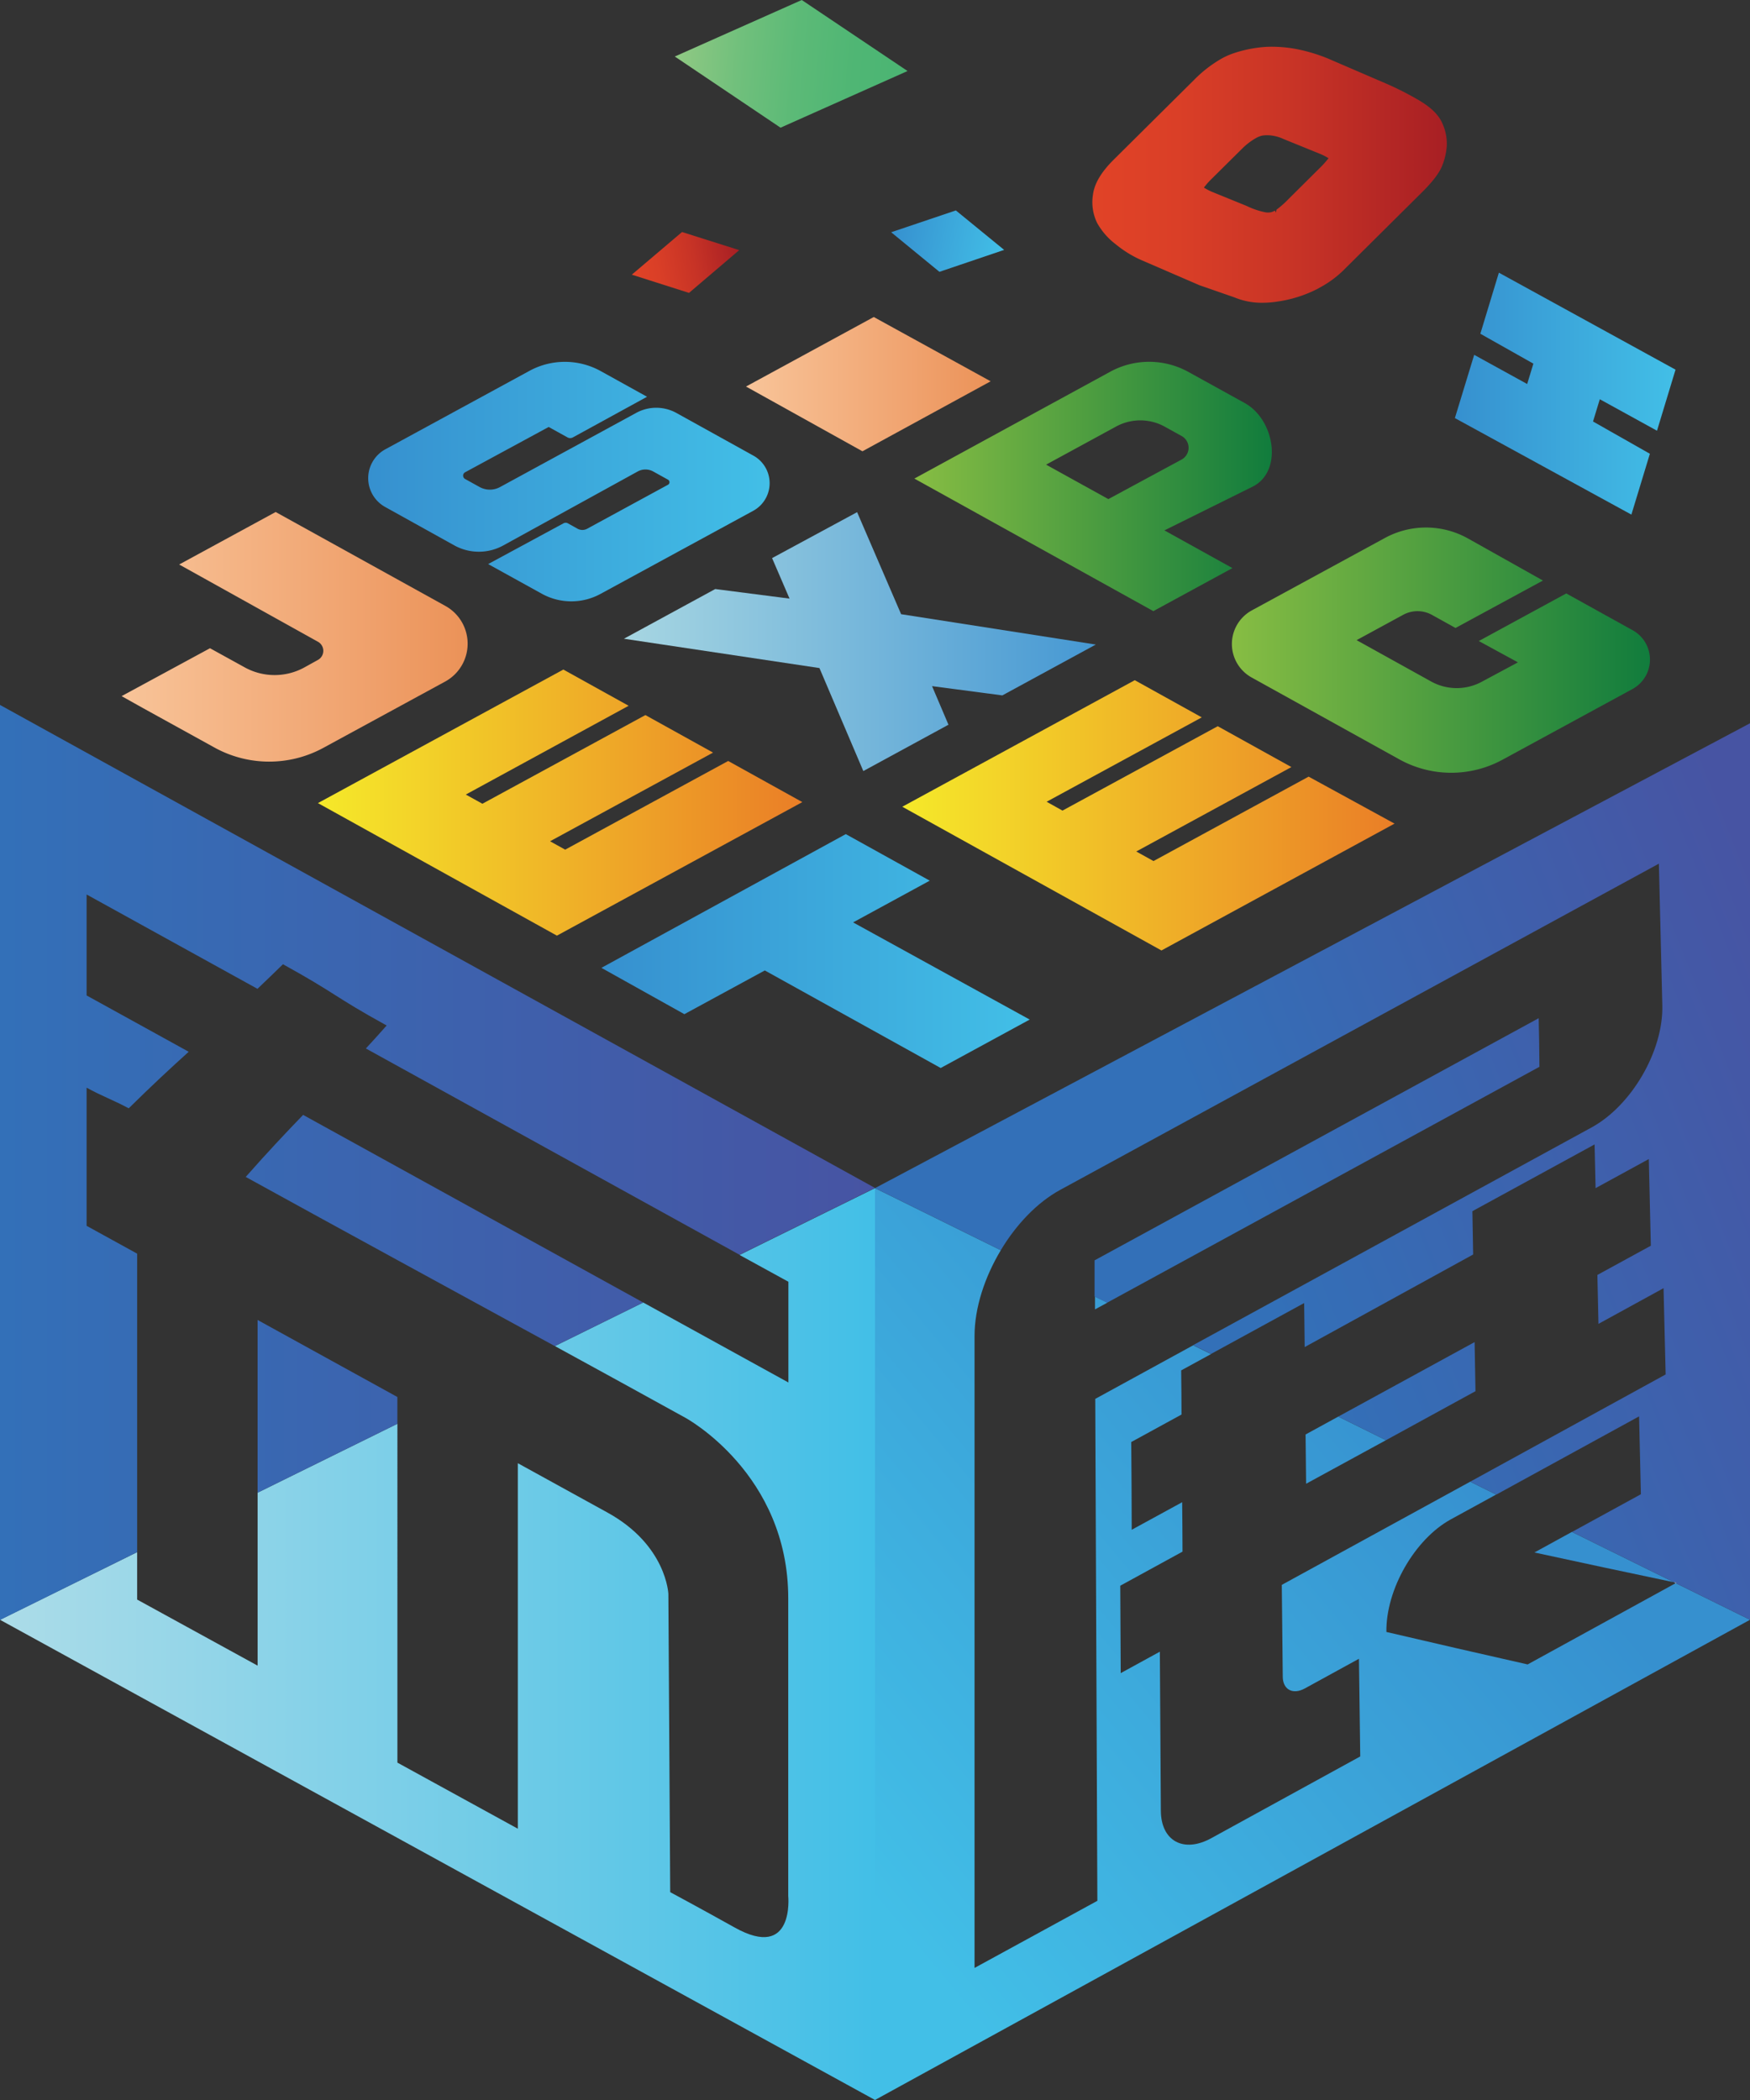 <svg xmlns="http://www.w3.org/2000/svg" xmlns:xlink="http://www.w3.org/1999/xlink" viewBox="0 0 457.08 548.49"><rect x="0" y="0" width="457.08" height="548.49" fill="#333333" stroke="none"/><defs><style>.cls-1{fill:url(#linear-gradient);}.cls-2{fill:url(#linear-gradient-2);}.cls-3{fill:url(#gradient_name_310);}.cls-4{fill:url(#linear-gradient-3);}.cls-5{fill:url(#gradient_name_310-2);}.cls-6{fill:url(#linear-gradient-4);}.cls-7{fill:url(#gradient_name_253);}.cls-8{fill:url(#gradientb);}.cls-9{fill:url(#gradientb-2);}.cls-10{fill:url(#linear-gradient-5);}.cls-11{fill:url(#linear-gradient-6);}.cls-12{fill:url(#gradient_name_25);}.cls-13{fill:url(#linear-gradient-7);}.cls-14{fill:url(#linear-gradient-8);}.cls-15{fill:url(#linear-gradient-9);}.cls-16{fill:url(#linear-gradient-10);}.cls-17{fill:url(#linear-gradient-11);}.cls-18{fill:url(#linear-gradient-12);}.cls-19{fill:url(#linear-gradient-13);}.cls-20{fill:url(#linear-gradient-14);}.cls-21{fill:url(#linear-gradient-15);}.cls-22{fill:url(#linear-gradient-16);}.cls-23{fill:url(#linear-gradient-17);}.cls-24{fill:url(#linear-gradient-18);}.cls-25{fill:#fff;}.cls-26{fill:url(#gradientb__副本);}</style><linearGradient id="linear-gradient" x1="83.04" y1="209.63" x2="209.56" y2="209.63" gradientUnits="userSpaceOnUse"><stop offset="0" stop-color="#f5e929"/><stop offset="1" stop-color="#ea7e27"/></linearGradient><linearGradient id="linear-gradient-2" x1="235.67" y1="212.96" x2="364.24" y2="212.96" xlink:href="#linear-gradient"/><linearGradient id="gradient_name_310" x1="194.85" y1="100.33" x2="258.75" y2="100.33" gradientUnits="userSpaceOnUse"><stop offset="0" stop-color="#f8c499"/><stop offset="0.67" stop-color="#f0a36f"/><stop offset="1" stop-color="#eb9258"/></linearGradient><linearGradient id="linear-gradient-3" x1="96.18" y1="125.79" x2="200.97" y2="125.79" gradientUnits="userSpaceOnUse"><stop offset="0" stop-color="#3690cf"/><stop offset="1" stop-color="#42bfe7"/></linearGradient><linearGradient id="gradient_name_310-2" x1="31.76" y1="166.33" x2="122.09" y2="166.33" xlink:href="#gradient_name_310"/><linearGradient id="linear-gradient-4" x1="157.08" y1="248.4" x2="268.95" y2="248.4" xlink:href="#linear-gradient-3"/><linearGradient id="gradient_name_253" x1="162.96" y1="167.58" x2="286.21" y2="167.58" gradientUnits="userSpaceOnUse"><stop offset="0" stop-color="#a7d6e2"/><stop offset="1" stop-color="#4698d3"/></linearGradient><linearGradient id="gradientb" x1="238.82" y1="127.04" x2="332.19" y2="127.04" gradientUnits="userSpaceOnUse"><stop offset="0" stop-color="#87bd43"/><stop offset="1" stop-color="#117c3d"/></linearGradient><linearGradient id="gradientb-2" x1="321.76" y1="169.85" x2="430.95" y2="169.85" xlink:href="#gradientb"/><linearGradient id="linear-gradient-5" x1="60.21" y1="131.57" x2="90.06" y2="131.57" gradientTransform="translate(197.77 -80.13) rotate(10.56)" xlink:href="#linear-gradient-3"/><linearGradient id="linear-gradient-6" x1="356.2" y1="26.2" x2="384.97" y2="26.2" gradientTransform="translate(-189.67 113.97) rotate(-11.07)" gradientUnits="userSpaceOnUse"><stop offset="0" stop-color="#e14327"/><stop offset="0.24" stop-color="#da3f27"/><stop offset="0.58" stop-color="#c73326"/><stop offset="0.98" stop-color="#a92024"/><stop offset="1" stop-color="#a71f24"/></linearGradient><linearGradient id="gradient_name_25" x1="92.11" y1="131.86" x2="152.99" y2="131.86" gradientTransform="translate(96.4 -125.64) rotate(5.14)" gradientUnits="userSpaceOnUse"><stop offset="0" stop-color="#91c984"/><stop offset="0.02" stop-color="#8ec883"/><stop offset="0.27" stop-color="#71c07c"/><stop offset="0.52" stop-color="#5cba77"/><stop offset="0.77" stop-color="#4fb674"/><stop offset="1" stop-color="#4bb573"/></linearGradient><linearGradient id="linear-gradient-7" x1="285.33" y1="45.62" x2="377.9" y2="45.62" gradientTransform="matrix(1, 0, 0, 1, 0, 0)" xlink:href="#linear-gradient-6"/><linearGradient id="linear-gradient-8" y1="429.41" x2="228.54" y2="429.41" gradientUnits="userSpaceOnUse"><stop offset="0" stop-color="#acdce8"/><stop offset="1" stop-color="#42bfe7"/></linearGradient><linearGradient id="linear-gradient-9" y1="367.32" x2="228.54" y2="367.32" gradientUnits="userSpaceOnUse"><stop offset="0" stop-color="#3370b8"/><stop offset="1" stop-color="#4754a3"/></linearGradient><linearGradient id="linear-gradient-10" x1="0" y1="321.39" x2="228.54" y2="321.39" xlink:href="#linear-gradient-9"/><linearGradient id="linear-gradient-11" x1="0" y1="303.59" x2="228.54" y2="303.59" xlink:href="#linear-gradient-9"/><linearGradient id="linear-gradient-12" x1="325.67" y1="307.72" x2="173.83" y2="434.25" xlink:href="#linear-gradient-3"/><linearGradient id="linear-gradient-13" x1="414.67" y1="412.99" x2="261.47" y2="540.65" xlink:href="#linear-gradient-3"/><linearGradient id="linear-gradient-14" x1="369.98" y1="360.02" x2="218.14" y2="486.55" xlink:href="#linear-gradient-3"/><linearGradient id="linear-gradient-15" x1="362.69" y1="350.13" x2="210.85" y2="476.66" xlink:href="#linear-gradient-3"/><linearGradient id="linear-gradient-16" x1="346.17" y1="374.19" x2="494.16" y2="315.64" xlink:href="#linear-gradient-9"/><linearGradient id="linear-gradient-17" x1="337.25" y1="353.39" x2="485.26" y2="294.83" xlink:href="#linear-gradient-9"/><linearGradient id="linear-gradient-18" x1="321.44" y1="312.64" x2="469.38" y2="254.11" xlink:href="#linear-gradient-9"/><linearGradient id="gradientb__副本" x1="380" y1="102.81" x2="437.63" y2="102.81" xlink:href="#linear-gradient-3"/></defs><g id="图层_2" data-name="图层 2"><g id="图层_1-2" data-name="图层 1"><polygon class="cls-1" points="168.57 186.77 126 209.93 121.66 207.53 164.19 184.34 147.14 174.88 83.04 209.76 145.46 244.38 209.56 209.5 190.19 198.76 147.62 221.92 143.67 219.73 186.24 196.57 168.57 186.77"/><polygon class="cls-2" points="318.06 189.68 277.51 211.72 273.37 209.41 313.89 187.37 296.39 177.66 235.67 210.71 303.36 248.25 364.24 215.12 341.8 202.85 301.28 224.9 296.78 222.4 337.3 200.35 318.06 189.68"/><polygon class="cls-3" points="194.85 100.96 225.26 117.87 258.75 99.59 228.22 82.8 194.85 100.96"/><path class="cls-4" d="M169,103.63l-12.09-6.7a19.35,19.35,0,0,0-18.6-.08l-37.59,20.46a8.6,8.6,0,0,0-.06,15.14l18,10a13.25,13.25,0,0,0,12.82,0l35.07-19.3a4.21,4.21,0,0,1,4.07,0l3.84,2.13a.76.76,0,0,1,0,1.34L153.36,138.1a2.61,2.61,0,0,1-2.5,0l-2.53-1.41a1.2,1.2,0,0,0-1.16,0L127.5,147.33l14,7.74a15.93,15.93,0,0,0,15.33.06l39.84-21.68a8.22,8.22,0,0,0,.06-14.47l-20.08-11.13a10.91,10.91,0,0,0-10.5,0L130.63,127.2a5.57,5.57,0,0,1-5.37,0l-3.81-2.11a1,1,0,0,1,0-1.72l21.86-11.85,4.91,2.72a1.46,1.46,0,0,0,1.42,0Z"/><path class="cls-5" d="M37.32,184.93,56,195.24a29.6,29.6,0,0,0,28.42.11l31.77-17.29a11.27,11.27,0,0,0,.08-19.83L72,133.73l-25.2,13.71,36.23,20.17a2.71,2.71,0,0,1,0,4.76l-3.61,2a16.16,16.16,0,0,1-15.5-.06l-9.07-5L31.76,181.82Z"/><polygon class="cls-6" points="157.08 252.79 178.75 264.89 199.76 253.47 245.7 278.95 268.95 266.3 222.82 240.92 242.84 230.02 220.91 217.86 157.08 252.79"/><polygon class="cls-7" points="162.96 166.83 186.81 153.85 206.22 156.35 201.66 145.77 223.87 133.77 235.36 160.42 286.21 168.35 261.8 181.63 243.44 179.21 247.73 189.29 225.49 201.39 214.03 174.49 162.96 166.83"/><path class="cls-8" d="M325.11,105.27l-14.7-8.12A21.22,21.22,0,0,0,290,97.08L238.82,125l62.42,34.62,20.66-11.24-17.77-9.85L327.39,127C335.16,122.81,332.85,109.54,325.11,105.27Zm-16.56,14.8-19.06,10.29-16.26-9,18.26-9.94a13.21,13.21,0,0,1,12.69,0l4.41,2.44A3.51,3.51,0,0,1,308.55,120.07Z"/><path class="cls-9" d="M403,151.63l-19.6-11a22.46,22.46,0,0,0-21.67-.12l-34.68,18.87A10,10,0,0,0,327,177l38.51,21.35a28,28,0,0,0,26.87.11L426.32,180a8.76,8.76,0,0,0,.06-15.42L409.09,155l-22.84,12.43L396.47,173,387,178.08A13.76,13.76,0,0,1,373.8,178l-19.47-10.8,12.15-6.61a7.82,7.82,0,0,1,7.51,0l6.18,3.43Z"/><polygon class="cls-10" points="232.76 60.66 245.37 71 262.27 65.27 249.66 54.96 232.76 60.66"/><polygon class="cls-11" points="165.02 71.74 179.96 76.5 193.08 65.33 178.14 60.6 165.02 71.74"/><polygon class="cls-12" points="176.25 14.76 203.87 33.35 237.04 18.55 209.41 0 176.25 14.76"/><path class="cls-13" d="M376.82,32.44c-.95-2.36-3-4.41-6.57-6.46a79.43,79.43,0,0,0-8.12-4.11l-13.93-6a43.69,43.69,0,0,0-9.3-3,34.74,34.74,0,0,0-8-.64,33.3,33.3,0,0,0-8.39,1.58,18.89,18.89,0,0,0-3.7,1.64,33.33,33.33,0,0,0-7,5.49L290.92,41.67c-3.29,3.26-5.07,6.26-5.45,9.17a12.37,12.37,0,0,0,1.06,7.34,17.91,17.91,0,0,0,4.9,5.63,28.8,28.8,0,0,0,6.67,4.12l15.19,6.57,9.12,3.17a18.65,18.65,0,0,0,7.34,1.41,25.28,25.28,0,0,0,4-.33,33,33,0,0,0,10.17-3.2l1.11-.61a27.06,27.06,0,0,0,5.6-4.09l20.84-20.69c2.85-2.84,4.53-5.08,5.26-7a16.74,16.74,0,0,0,1.15-5.05A12.72,12.72,0,0,0,376.82,32.44ZM347,41.33a25.48,25.48,0,0,1-1.85,2.11l-8.54,8.48a24.56,24.56,0,0,1-3.2,2.84l-.15.76L333,55a4.14,4.14,0,0,1-1,.43,4.09,4.09,0,0,1-1.61,0,20.28,20.28,0,0,1-4.78-1.64l-9.16-3.73a16.08,16.08,0,0,1-2-1.06,19.39,19.39,0,0,1,1.73-2l8.35-8.27a17,17,0,0,1,2.92-2.31l.43-.26a5.91,5.91,0,0,1,1.85-.75,8.84,8.84,0,0,1,2.49,0,10.64,10.64,0,0,1,3.07.92l9.45,3.84A14.18,14.18,0,0,1,347,41.33Z"/><path class="cls-14" d="M193.16,327.78l12.76,7v26.31L168,340.2l-23.07,11.38C156.66,358,168.19,364.32,179,370.3c0,0,26.94,14.53,26.88,47.26,0,31.79,0,77.62,0,77.62s1.71,17.05-14,8.26c-8.64-4.83-16.83-9.23-16.83-9.23-.19-31.15-.29-46.73-.48-77.89,0,0-.45-12.75-15.91-21.26l-23.41-12.89v95.47l-31.45-17.26V371.87l-36.51,18v45.18L35.82,417.79V405.4L0,423.07,228.54,548.49V310.33Z"/><path class="cls-15" d="M67.28,344.76v45.12l36.51-18v-7Z"/><path class="cls-16" d="M64.18,307.4c25.1,13.84,53.57,29.33,80.73,44.18L168,340.2l-88.83-49C74.7,295.83,70,300.8,64.18,307.4Z"/><path class="cls-17" d="M35.82,327.44l-.36-.2-12.84-7.07V284.09c3.91,2.16,7,3.24,11,5.39,6.09-6,11-10.56,15.67-14.77L22.62,260V233.63l44.63,24.64c2.08-2,4.28-4.08,6.66-6.42,14.1,7.79,13,8.23,27.08,16-1.92,2.17-3.72,4.16-5.43,6l97.6,53.88,35.38-17.45L0,184.12v239L35.82,405.4Z"/><path class="cls-18" d="M286,342l3.25-1.77L286,338.65C286,339.68,286,340.77,286,342Z"/><path class="cls-19" d="M437.22,413.27l-26.66-13.15-9.79,5.37C415.33,408.65,422.77,410.23,437.22,413.27Z"/><path class="cls-20" d="M341,374.67c.06,5.15.09,7.72.14,12.87L362,376.16,349.54,370Z"/><path class="cls-21" d="M399,434.73c-14.81-3.35-22.19-5.05-36.89-8.48-.16-11.06,7.39-24.24,16.85-29.42l11.82-6.47L384,387l-49.21,26.95.25,23.92c0,3.45,2.63,4.85,5.79,3.12l14.11-7.74c.14,10.2.21,15.3.34,25.51l-38.87,21.33c-7.24,4-13.16.78-13.21-7.14-.11-16.62-.16-24.93-.26-41.55L292.72,437c-.05-9.13-.07-13.7-.12-22.83l16.26-8.9c0-5.16-.06-7.75-.09-12.91l-13.18,7.2c0-9.17-.07-13.75-.12-22.92l13.13-7.18c0-4.61-.05-6.92-.09-11.53l7.8-4.26-4.66-2.3-25.58,14q.27,65.55.55,131.1L254.54,514V348.94c0-7.34,2.65-15.38,6.86-22.4l-32.86-16.21V548.49L457.08,423.07l-19.4-9.57Z"/><path class="cls-22" d="M385.15,350.54,349.54,370,362,376.16l23.38-12.8C385.28,358.23,385.24,355.67,385.15,350.54Z"/><path class="cls-23" d="M228.54,310.33l32.86,16.21c4-6.69,9.47-12.46,15.5-15.75l156.38-85.21.9,37c.29,11.89-8,26.16-18.47,31.89L311.65,351.33l4.66,2.3,24.32-13.29c.06,4.6.09,6.9.14,11.5l44-24.18-.2-11.31,31.92-17.44c.11,4.57.16,6.85.26,11.42l13.9-7.6c.21,9.06.32,13.59.53,22.64L417.22,333c.12,5.11.17,7.67.28,12.78l17-9.32.55,22.53L384,387l6.82,3.37c12.63-6.92,22-12.07,37.29-20.43.18,8.14.28,12.21.47,20.34l-18,9.85,26.66,13.15.63.13-.17.1,19.4,9.57V188.9Z"/><path class="cls-24" d="M401.89,265.94q-58,31.63-116,63.25c0,3.88,0,6.3,0,9.46l3.26,1.61,112.93-61.62C402.05,273.56,402,271,401.89,265.94Z"/><path class="cls-25" d="M437.85,413.4l-.63-.13.46.23Z"/><polygon class="cls-26" points="385.04 92.68 380 109.2 426.1 134.41 430.93 118.52 416.08 110.09 417.85 104.28 432.79 112.5 437.63 96.55 391.49 71.22 386.65 87.17 400.5 94.98 398.88 100.3 385.04 92.68"/></g></g></svg>